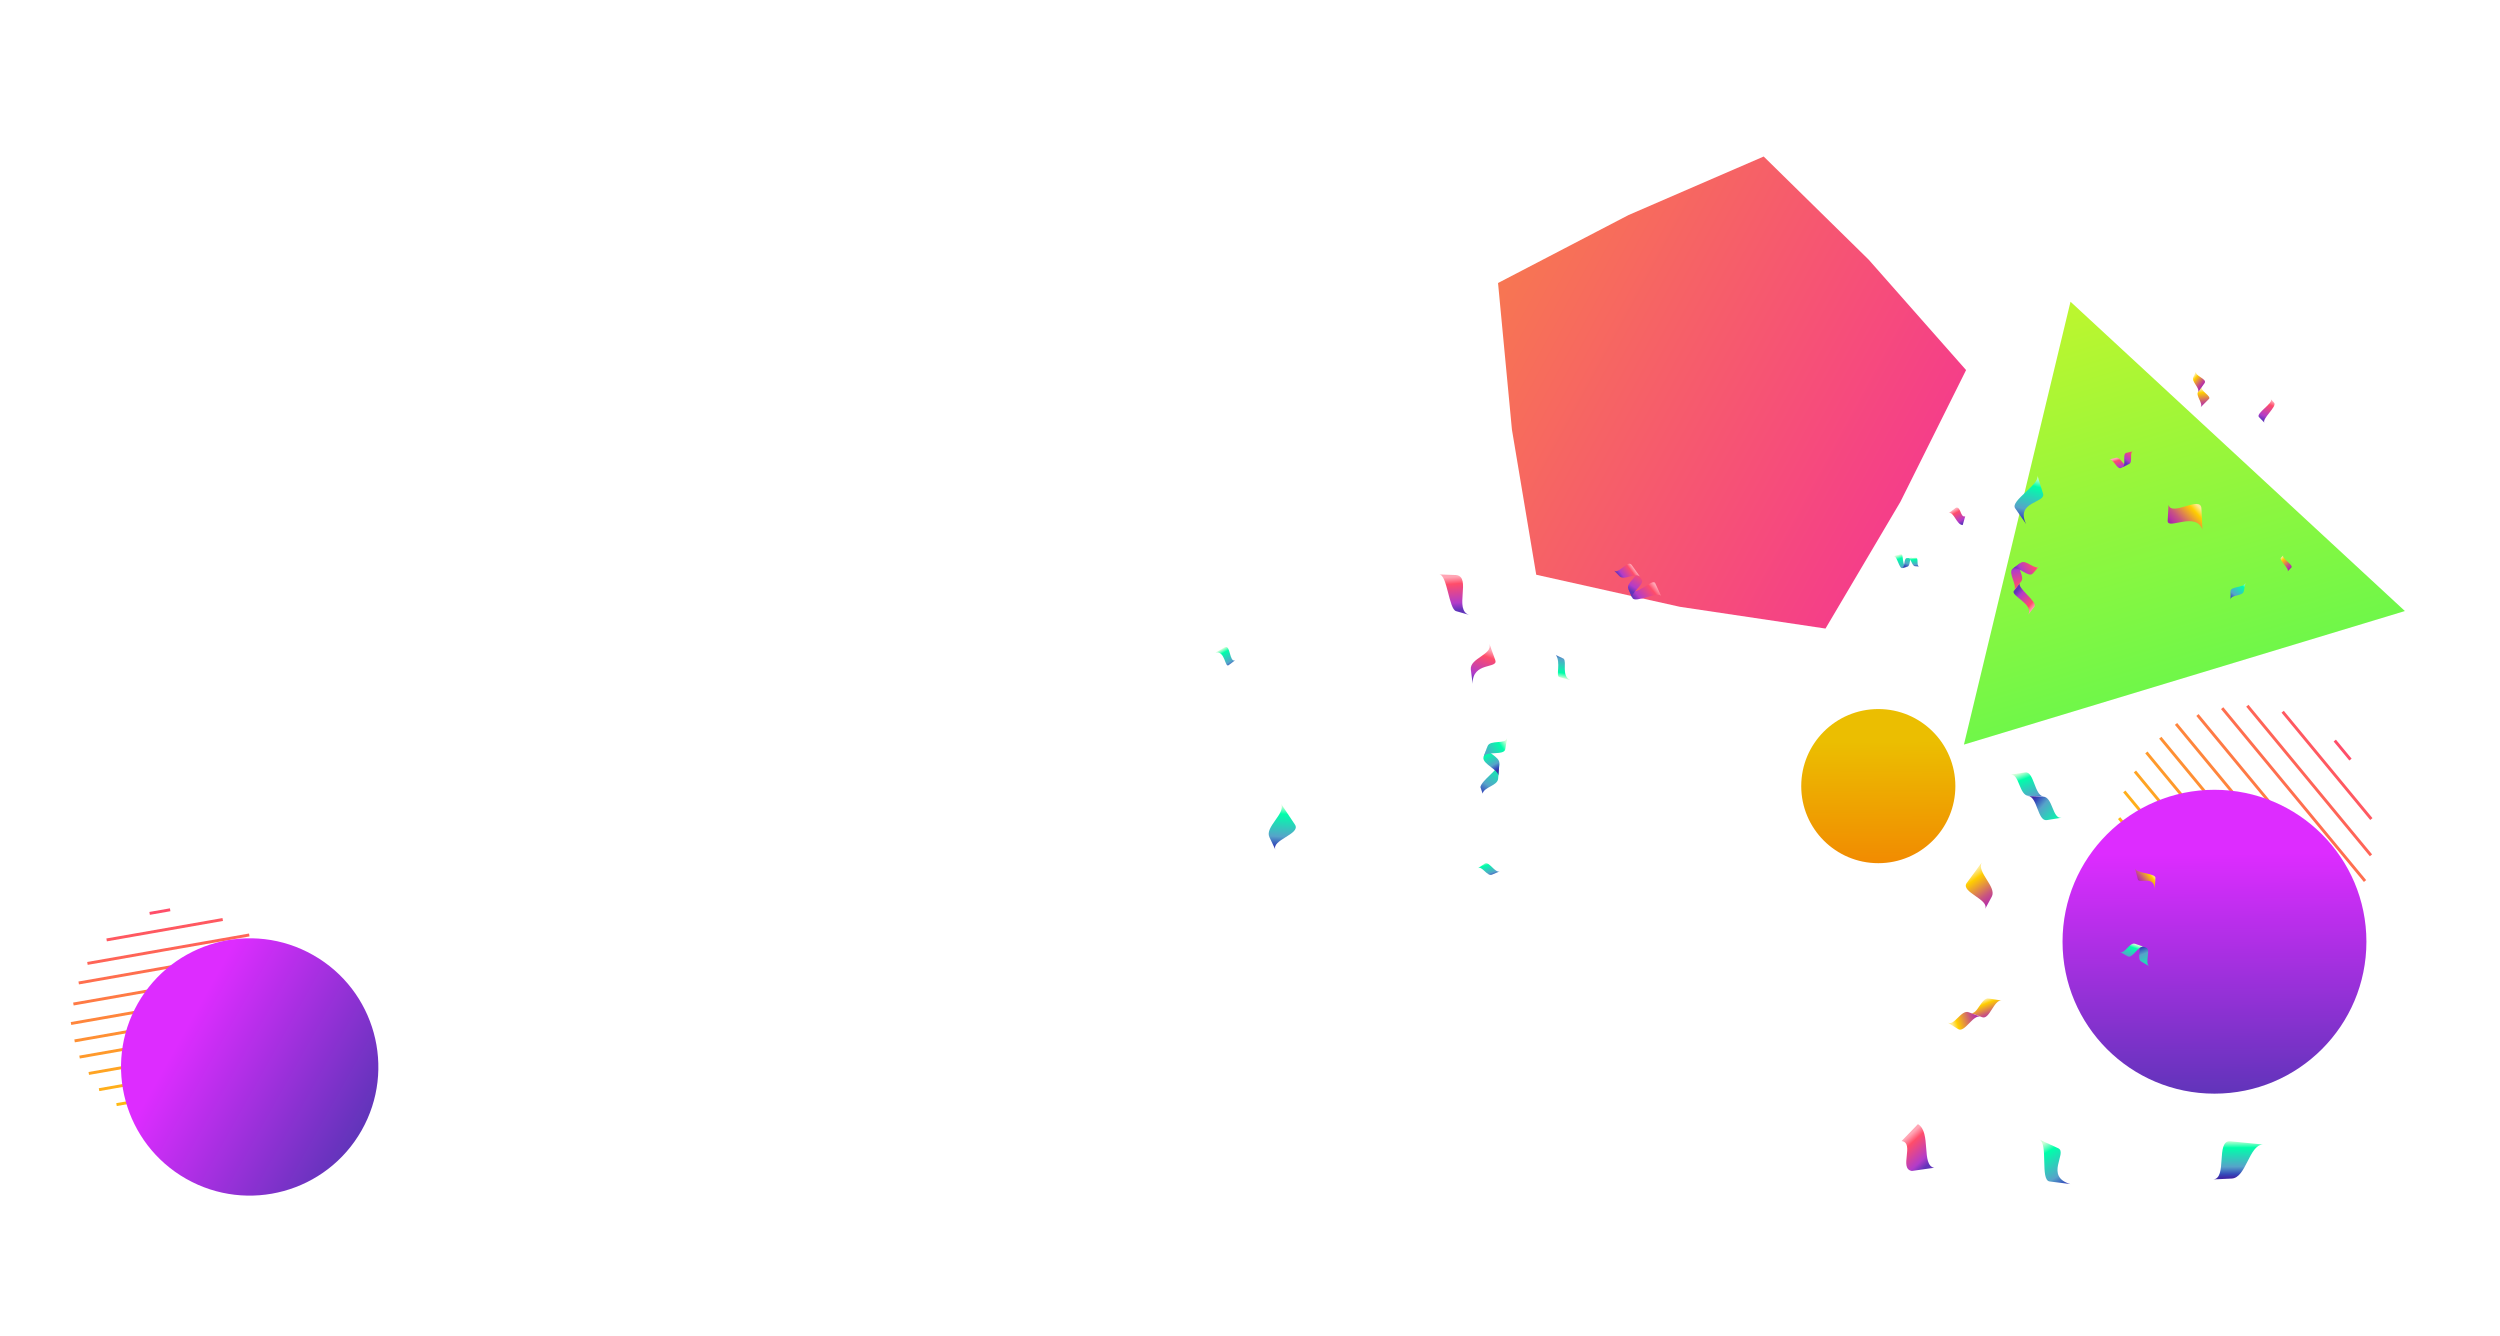 <svg width="1703" height="910" viewBox="0 0 1703 910" fill="none" xmlns="http://www.w3.org/2000/svg">
<path fill-rule="evenodd" clip-rule="evenodd" d="M1589.68 505.119L1600.37 518.059L1601.92 516.785L1591.22 503.845L1589.68 505.119ZM1554.17 485.466L1614.59 558.574L1616.14 557.299L1555.71 484.192L1554.17 485.466ZM1614.33 583.29L1530.11 481.392L1531.66 480.118L1615.87 582.016L1614.33 583.29ZM1512.97 483.043L1610.29 600.791L1611.83 599.517L1514.51 481.769L1512.97 483.043ZM1601.2 614.832L1496.13 487.703L1497.67 486.429L1602.74 613.558L1601.2 614.832ZM1592.23 627.692L1481.54 493.77L1483.08 492.496L1593.77 626.418L1592.23 627.692ZM1581.77 637.43L1470.81 503.184L1472.35 501.91L1583.31 636.156L1581.77 637.43ZM1461.33 513.198L1569.34 643.886L1570.89 642.612L1462.87 511.924L1461.33 513.198ZM1555.67 649.741L1453.54 526.17L1455.08 524.896L1557.21 648.467L1555.67 649.741ZM1446.28 539.79L1540.4 653.656L1541.94 652.382L1447.83 538.516L1446.28 539.79ZM1522.98 654.983L1442.77 557.938L1444.31 556.664L1524.52 653.709L1522.98 654.983ZM1443 580.614L1500.22 649.84L1501.76 648.566L1444.54 579.34L1443 580.614ZM1465.69 630.463L1455 617.524L1456.54 616.25L1467.23 629.189L1465.69 630.463Z" fill="url(#paint0_linear)"/>
<path fill-rule="evenodd" clip-rule="evenodd" d="M102.093 623.186L116.093 620.724L115.746 618.755L101.747 621.216L102.093 623.186ZM72.799 641.259L151.895 627.351L151.549 625.381L72.453 639.289L72.799 641.259ZM169.983 637.881L59.738 657.266L59.392 655.297L169.636 635.911L169.983 637.881ZM53.781 670.581L181.175 648.18L180.829 646.21L53.435 668.612L53.781 670.581ZM187.713 660.741L50.17 684.927L49.824 682.957L187.367 658.771L187.713 660.741ZM193.428 672.725L48.536 698.203L48.189 696.234L193.082 670.755L193.428 672.725ZM196.221 684.501L50.978 710.041L50.632 708.071L195.874 682.531L196.221 684.501ZM54.359 721.06L195.751 696.196L195.405 694.227L54.012 719.09L54.359 721.06ZM194.344 708.711L60.651 732.22L60.304 730.25L193.998 706.741L194.344 708.711ZM67.644 743.258L190.837 721.595L190.491 719.625L67.297 741.288L67.644 743.258ZM184.53 734.972L79.535 753.435L79.189 751.465L184.184 733.002L184.53 734.972ZM96.327 762.749L171.224 749.579L170.877 747.609L95.981 760.779L96.327 762.749ZM142.517 766.894L128.517 769.356L128.171 767.386L142.17 764.924L142.517 766.894Z" fill="url(#paint1_linear)"/>
<g filter="url(#filter0_d)">
<circle cx="1518.5" cy="651.5" r="103.5" fill="url(#paint2_linear)"/>
</g>
<g filter="url(#filter1_d)">
<circle cx="180.092" cy="736.814" r="87.637" transform="rotate(-60.399 180.092 736.814)" fill="url(#paint3_linear)"/>
</g>
<g filter="url(#filter2_d)">
<path d="M1425.43 220.525L1653.22 431.24L1352.83 522.216L1425.43 220.525Z" fill="url(#paint4_linear)"/>
</g>
<g filter="url(#filter3_d)">
<path d="M1035.46 207.779L1124.4 161.467L1216.42 121.615L1287.95 191.894L1354.29 267.095L1309.55 356.842L1258.53 443.171L1159.35 428.358L1061.48 406.511L1044.92 307.61L1035.46 207.779Z" fill="url(#paint5_linear)"/>
</g>
<g filter="url(#filter4_d)">
<circle cx="1294.5" cy="550.501" r="52.5" fill="url(#paint6_linear)"/>
</g>
<path d="M836.896 453.161C834.255 454.829 834.672 443.152 827.999 444.542L834.394 440.928C838.286 438.842 837.313 451.354 841.345 449.825L836.896 453.161Z" fill="url(#paint7_linear)"/>
<path d="M882.216 561.873C886.108 568.268 865.673 572.161 868.87 578.972L864.699 570.214C861.502 563.402 875.821 554.227 872.763 547.693L882.216 561.873Z" fill="url(#paint8_linear)"/>
<path d="M1127.58 397.276C1125.78 393.244 1113.68 408.119 1109.09 400.89L1112.01 407.285C1113.82 411.317 1129.81 402.28 1131.61 406.173L1127.58 397.276Z" fill="url(#paint9_linear)"/>
<path d="M1109.23 401.168C1107.29 396.998 1116.88 392.41 1114.24 388.935L1118.27 394.634C1120.77 398.249 1110.21 403.671 1112.01 407.702L1109.23 401.168Z" fill="url(#paint10_linear)"/>
<path d="M1111.46 384.764C1108.68 381.15 1102.42 391.715 1099.36 388.518L1103.25 392.549C1106.31 395.747 1114.24 389.769 1117.16 392.827L1111.46 384.764Z" fill="url(#paint11_linear)"/>
<path d="M991.902 416.321C986.897 414.931 985.924 391.437 980.363 391.298L991.762 391.715C1002.88 392.688 989.816 415.904 1001.08 418.963L991.902 416.321Z" fill="url(#paint12_linear)"/>
<path d="M1065.16 448.712C1067.53 450.937 1063.36 460.529 1069.75 463.309L1062.11 461.224C1059.74 460.39 1063.36 451.354 1059.88 446.21L1065.16 448.712Z" fill="url(#paint13_linear)"/>
<path d="M1018.59 449.686C1020.82 455.802 1002.88 450.52 1003.16 465.812L1001.91 455.941C1001.22 448.295 1017.2 445.793 1014.56 438.564L1018.59 449.686Z" fill="url(#paint14_linear)"/>
<path d="M1020.54 530.316C1020.26 535.321 1010.95 536.016 1009.97 540.603L1008.44 536.155C1009.42 531.428 1020.4 524.616 1021.37 519.89L1020.54 530.316Z" fill="url(#paint15_linear)"/>
<path d="M1010.53 515.858C1009.56 520.585 1021.65 524.477 1020.68 529.065L1021.37 520.029C1021.65 515.163 1012.2 513.217 1013.17 508.49L1010.53 515.858Z" fill="url(#paint16_linear)"/>
<path d="M1025.4 510.297C1024.71 515.024 1012.2 511.131 1010.53 515.719L1013.31 508.351C1014.98 503.624 1025.96 507.378 1026.66 502.651L1025.4 510.297Z" fill="url(#paint17_linear)"/>
<path d="M1016.37 595.803C1013.03 597.332 1009.56 589.408 1006.64 591.494L1011.36 588.296C1014.28 586.35 1018.45 594.969 1021.65 593.579L1016.37 595.803Z" fill="url(#paint18_linear)"/>
<path d="M1456.29 598.977C1457.34 602.464 1467.01 595.953 1467.84 605.546L1468.28 598.132C1468.56 594.698 1455.28 595.138 1454.41 591.669L1456.29 598.977Z" fill="url(#paint19_linear)"/>
<path d="M1381.92 542.142C1375.37 541.971 1375.66 526.814 1369.52 527.754L1379.46 526.157C1385.7 525.139 1385.82 542.205 1392.18 542.533L1381.92 542.142Z" fill="url(#paint20_linear)"/>
<path d="M1391.81 542.671C1398.37 542.841 1398.07 557.998 1404.21 557.058L1394.27 558.656C1388.03 559.674 1387.91 542.607 1381.55 542.28L1391.81 542.671Z" fill="url(#paint21_linear)"/>
<path d="M1354.93 680.202C1349.45 679.169 1347.11 691.797 1342.25 689.943L1350.28 692.936C1355.32 694.81 1358.25 680.736 1363.58 681.574L1354.93 680.202Z" fill="url(#paint22_linear)"/>
<path d="M1341.14 689.557C1335.94 687.489 1331.21 699.327 1326.71 696.535L1333.86 701.033C1338.36 703.825 1344.12 690.677 1349.24 692.648L1341.14 689.557Z" fill="url(#paint23_linear)"/>
<path d="M1339.66 601.555C1335.43 607.851 1355.77 612.789 1352.13 619.415L1356.78 610.854C1360.42 604.228 1346.4 594.196 1349.94 587.649L1339.66 601.555Z" fill="url(#paint24_linear)"/>
<path d="M1402.24 782.272C1408.38 785.506 1392.56 801.306 1410.29 806.584L1396.18 804.803C1389.6 804.008 1395.38 779.137 1389.21 776.254L1402.24 782.272Z" fill="url(#paint25_linear)"/>
<path d="M1306.49 765.775C1315.77 771.124 1308.52 793.972 1317.6 795.479L1302.35 797.662C1293.28 796.154 1304.48 778.617 1295.39 777.285L1306.49 765.775Z" fill="url(#paint26_linear)"/>
<path d="M1464.06 658.166C1460.64 656.111 1465.56 646.691 1461.87 645.495L1455.95 643.528C1459.72 644.821 1455.11 653.03 1458.62 655.006L1464.06 658.166Z" fill="url(#paint27_linear)"/>
<path d="M1449.33 651.432C1452.67 653.39 1456.65 643.603 1460.5 644.993L1454.5 642.928C1450.65 641.538 1447.31 650.328 1443.97 648.37L1449.33 651.432Z" fill="url(#paint28_linear)"/>
<path d="M1519.11 777.41C1509.22 776.881 1517.43 802.988 1507.53 803.434L1520.2 802.841C1530.11 802.395 1531.98 780.035 1541.44 779.629L1519.11 777.41Z" fill="url(#paint29_linear)"/>
<path d="M1528.5 402.701C1527.9 406.401 1519.4 404.9 1519.5 408.5L1519.4 402.8C1519.4 399.2 1528.9 400.5 1529.6 397L1528.5 402.701Z" fill="url(#paint30_linear)"/>
<path d="M1553.8 379.901C1552.2 381.601 1559.9 387.601 1558.3 389.301L1560.9 386.601C1562.5 384.901 1553.8 380.001 1555.4 378.301L1553.8 379.901Z" fill="url(#paint31_linear)"/>
<path d="M1549.1 274.301C1551.5 276.801 1540.3 285.601 1542.6 288.001L1538.8 284.101C1536.4 281.601 1549.1 274.401 1546.8 271.901L1549.1 274.301Z" fill="url(#paint32_linear)"/>
<path d="M1391.8 336.501C1393.3 342.701 1372.8 341.601 1380.2 357.001L1372.7 346.201C1369.2 341.201 1389.8 329.901 1387.9 323.801L1391.8 336.501Z" fill="url(#paint33_linear)"/>
<path d="M1337 357.7C1332.8 357.6 1330.9 348.3 1327.5 349.5L1332.4 345.9C1335.8 344.7 1335.3 352.9 1338.7 351.7L1337 357.7Z" fill="url(#paint34_linear)"/>
<path d="M1476.6 354.901C1476.6 361.101 1495.8 348.201 1500.3 360.801L1499.6 346.201C1499 337.401 1479.1 352.201 1477.2 343.801L1476.6 354.901Z" fill="url(#paint35_linear)"/>
<path d="M1504.5 272.001C1507.3 270.001 1498 266.101 1500 263.301L1497.4 266.801C1495.4 269.501 1501 274.801 1499.1 277.401L1504.5 272.001Z" fill="url(#paint36_linear)"/>
<path d="M1501.8 260.9C1503.7 258 1494.5 256 1496.1 253L1494.1 256.9C1492.5 259.9 1498.8 264.301 1497.3 267.201L1501.8 260.9Z" fill="url(#paint37_linear)"/>
<path d="M1294.9 377.6C1297.1 377 1295.1 386.6 1299.4 386.1L1295.9 387C1293.7 387.6 1292.2 378.3 1290 378.9L1294.9 377.6Z" fill="url(#paint38_linear)"/>
<path d="M1299.3 386C1301.6 385.4 1300.3 380.2 1302.5 380L1298.9 380.201C1296.7 380.301 1297.9 386.3 1295.7 386.9L1299.3 386Z" fill="url(#paint39_linear)"/>
<path d="M1305 379.9C1307.3 379.8 1305.2 385.7 1307.4 385.9L1304.5 385.7C1302.3 385.5 1302 380.5 1299.9 380.3L1305 379.9Z" fill="url(#paint40_linear)"/>
<path d="M1436.6 313C1439.6 312.2 1442.1 320.1 1444.8 318.8L1449.2 316.7C1446.5 318 1444.5 311 1441.4 311.8L1436.6 313Z" fill="url(#paint41_linear)"/>
<path d="M1448.4 308.501C1445.5 309.201 1448.6 316.901 1445.8 318.201L1450.3 316.101C1453.2 314.801 1450.2 308.101 1453.1 307.401L1448.4 308.501Z" fill="url(#paint42_linear)"/>
<path d="M1371.9 402.4C1369.2 405.8 1385.8 411.6 1381.6 418.8L1385.8 413.4C1388.5 410 1373.4 400.3 1376 397L1371.9 402.4Z" fill="url(#paint43_linear)"/>
<path d="M1370.8 387.6C1367.8 390.6 1374.6 399 1371.9 402.4L1376.9 396C1379.4 392.5 1373.3 386.5 1376.4 383.4L1370.8 387.6Z" fill="url(#paint44_linear)"/>
<path d="M1384.7 390.7C1381.8 393.9 1374.4 384.9 1370.9 387.5L1376.5 383.4C1380.1 380.7 1386.4 388.9 1389.2 385.7L1384.7 390.7Z" fill="url(#paint45_linear)"/>
<defs>
<filter id="filter0_d" x="1355" y="488" width="307" height="307" filterUnits="userSpaceOnUse" color-interpolation-filters="sRGB">
<feFlood flood-opacity="0" result="BackgroundImageFix"/>
<feColorMatrix in="SourceAlpha" type="matrix" values="0 0 0 0 0 0 0 0 0 0 0 0 0 0 0 0 0 0 127 0"/>
<feOffset dx="-10" dy="-10"/>
<feGaussianBlur stdDeviation="25"/>
<feColorMatrix type="matrix" values="0 0 0 0 0.698 0 0 0 0 0.235 0 0 0 0 0.788 0 0 0 0.62 0"/>
<feBlend mode="normal" in2="BackgroundImageFix" result="effect1_dropShadow"/>
<feBlend mode="normal" in="SourceGraphic" in2="effect1_dropShadow" result="shape"/>
</filter>
<filter id="filter1_d" x="0.604" y="557.326" width="338.977" height="338.977" filterUnits="userSpaceOnUse" color-interpolation-filters="sRGB">
<feFlood flood-opacity="0" result="BackgroundImageFix"/>
<feColorMatrix in="SourceAlpha" type="matrix" values="0 0 0 0 0 0 0 0 0 0 0 0 0 0 0 0 0 0 127 0"/>
<feOffset dx="-10" dy="-10"/>
<feGaussianBlur stdDeviation="25"/>
<feColorMatrix type="matrix" values="0 0 0 0 0.698 0 0 0 0 0.235 0 0 0 0 0.788 0 0 0 0.62 0"/>
<feBlend mode="normal" in2="BackgroundImageFix" result="effect1_dropShadow"/>
<feBlend mode="normal" in="SourceGraphic" in2="effect1_dropShadow" result="shape"/>
</filter>
<filter id="filter2_d" x="1210.24" y="110.037" width="477.985" height="447.178" filterUnits="userSpaceOnUse" color-interpolation-filters="sRGB">
<feFlood flood-opacity="0" result="BackgroundImageFix"/>
<feColorMatrix in="SourceAlpha" type="matrix" values="0 0 0 0 0 0 0 0 0 0 0 0 0 0 0 0 0 0 127 0"/>
<feOffset dx="-15" dy="-15"/>
<feGaussianBlur stdDeviation="25"/>
<feColorMatrix type="matrix" values="0 0 0 0 0.349 0 0 0 0 0.965 0 0 0 0 0.29 0 0 0 0.54 0"/>
<feBlend mode="normal" in2="BackgroundImageFix" result="effect1_dropShadow"/>
<feBlend mode="normal" in="SourceGraphic" in2="effect1_dropShadow" result="shape"/>
</filter>
<filter id="filter3_d" x="892.987" y="0.331" width="529.032" height="533.959" filterUnits="userSpaceOnUse" color-interpolation-filters="sRGB">
<feFlood flood-opacity="0" result="BackgroundImageFix"/>
<feColorMatrix in="SourceAlpha" type="matrix" values="0 0 0 0 0 0 0 0 0 0 0 0 0 0 0 0 0 0 127 0"/>
<feOffset dx="-15" dy="-15"/>
<feGaussianBlur stdDeviation="25"/>
<feColorMatrix type="matrix" values="0 0 0 0 1 0 0 0 0 0.302 0 0 0 0 0.416 0 0 0 0.3 0"/>
<feBlend mode="normal" in2="BackgroundImageFix" result="effect1_dropShadow"/>
<feBlend mode="normal" in="SourceGraphic" in2="effect1_dropShadow" result="shape"/>
</filter>
<filter id="filter4_d" x="1177" y="433.001" width="205" height="205" filterUnits="userSpaceOnUse" color-interpolation-filters="sRGB">
<feFlood flood-opacity="0" result="BackgroundImageFix"/>
<feColorMatrix in="SourceAlpha" type="matrix" values="0 0 0 0 0 0 0 0 0 0 0 0 0 0 0 0 0 0 127 0"/>
<feOffset dx="-15" dy="-15"/>
<feGaussianBlur stdDeviation="25"/>
<feColorMatrix type="matrix" values="0 0 0 0 1 0 0 0 0 0.808 0 0 0 0 0 0 0 0 0.31 0"/>
<feBlend mode="normal" in2="BackgroundImageFix" result="effect1_dropShadow"/>
<feBlend mode="normal" in="SourceGraphic" in2="effect1_dropShadow" result="shape"/>
</filter>
<linearGradient id="paint0_linear" x1="1597.37" y1="511.285" x2="1460.61" y2="624.317" gradientUnits="userSpaceOnUse">
<stop stop-color="#FF4D6A"/>
<stop offset="1" stop-color="#FFCE00"/>
</linearGradient>
<linearGradient id="paint1_linear" x1="109.796" y1="619.801" x2="135.867" y2="768.063" gradientUnits="userSpaceOnUse">
<stop stop-color="#FF4D6A"/>
<stop offset="1" stop-color="#FFCE00"/>
</linearGradient>
<linearGradient id="paint2_linear" x1="1517.72" y1="591.579" x2="1518.5" y2="755" gradientUnits="userSpaceOnUse">
<stop stop-color="#DD2CFF"/>
<stop offset="1" stop-color="#6134BA"/>
</linearGradient>
<linearGradient id="paint3_linear" x1="179.433" y1="686.076" x2="180.092" y2="824.451" gradientUnits="userSpaceOnUse">
<stop stop-color="#DD2CFF"/>
<stop offset="1" stop-color="#6134BA"/>
</linearGradient>
<linearGradient id="paint4_linear" x1="1425.43" y1="220.525" x2="1528.89" y2="562.129" gradientUnits="userSpaceOnUse">
<stop stop-color="#BDF62E"/>
<stop offset="1" stop-color="#56F752"/>
</linearGradient>
<linearGradient id="paint5_linear" x1="1035.46" y1="207.779" x2="1335.01" y2="370.689" gradientUnits="userSpaceOnUse">
<stop stop-color="#F77652"/>
<stop offset="1" stop-color="#F5398E"/>
</linearGradient>
<linearGradient id="paint6_linear" x1="1294.11" y1="520.106" x2="1294.5" y2="603.001" gradientUnits="userSpaceOnUse">
<stop stop-color="#EBBE01"/>
<stop offset="1" stop-color="#F18B01"/>
</linearGradient>
<linearGradient id="paint7_linear" x1="838.998" y1="454.926" x2="832.129" y2="442.353" gradientUnits="userSpaceOnUse">
<stop stop-color="#3E29A6"/>
<stop offset="0.092" stop-color="#344ABA"/>
<stop offset="0.293" stop-color="#56A3C9"/>
<stop offset="0.81" stop-color="#00FFAA"/>
<stop offset="1" stop-color="#CCFFD5"/>
</linearGradient>
<linearGradient id="paint8_linear" x1="872.616" y1="578.771" x2="874.415" y2="548.841" gradientUnits="userSpaceOnUse">
<stop stop-color="#3E29A6"/>
<stop offset="0.092" stop-color="#344ABA"/>
<stop offset="0.293" stop-color="#56A3C9"/>
<stop offset="0.81" stop-color="#00FFAA"/>
<stop offset="1" stop-color="#CCFFD5"/>
</linearGradient>
<linearGradient id="paint9_linear" x1="1112.39" y1="410.214" x2="1127.03" y2="398.029" gradientUnits="userSpaceOnUse">
<stop offset="0.092" stop-color="#6134BA"/>
<stop offset="0.293" stop-color="#B23CC9"/>
<stop offset="0.81" stop-color="#FF4D6A"/>
<stop offset="1" stop-color="#FFA6B5"/>
</linearGradient>
<linearGradient id="paint10_linear" x1="1109.81" y1="404.024" x2="1119.21" y2="388.487" gradientUnits="userSpaceOnUse">
<stop offset="0.092" stop-color="#6134BA"/>
<stop offset="0.293" stop-color="#B23CC9"/>
<stop offset="0.81" stop-color="#FF4D6A"/>
<stop offset="1" stop-color="#FFA6B5"/>
</linearGradient>
<linearGradient id="paint11_linear" x1="1103.05" y1="394.719" x2="1112.95" y2="387.277" gradientUnits="userSpaceOnUse">
<stop offset="0.092" stop-color="#6134BA"/>
<stop offset="0.293" stop-color="#B23CC9"/>
<stop offset="0.81" stop-color="#FF4D6A"/>
<stop offset="1" stop-color="#FFA6B5"/>
</linearGradient>
<linearGradient id="paint12_linear" x1="991.751" y1="418.146" x2="989.788" y2="392.96" gradientUnits="userSpaceOnUse">
<stop offset="0.092" stop-color="#6134BA"/>
<stop offset="0.293" stop-color="#B23CC9"/>
<stop offset="0.81" stop-color="#FF4D6A"/>
<stop offset="1" stop-color="#FFA6B5"/>
</linearGradient>
<linearGradient id="paint13_linear" x1="1066.65" y1="444.149" x2="1063.53" y2="461.751" gradientUnits="userSpaceOnUse">
<stop stop-color="#3E29A6"/>
<stop offset="0.092" stop-color="#344ABA"/>
<stop offset="0.293" stop-color="#56A3C9"/>
<stop offset="0.81" stop-color="#00FFAA"/>
<stop offset="1" stop-color="#CCFFD5"/>
</linearGradient>
<linearGradient id="paint14_linear" x1="1005.44" y1="466.934" x2="1013.95" y2="442.565" gradientUnits="userSpaceOnUse">
<stop offset="0.092" stop-color="#6134BA"/>
<stop offset="0.293" stop-color="#B23CC9"/>
<stop offset="0.81" stop-color="#FF4D6A"/>
<stop offset="1" stop-color="#FFA6B5"/>
</linearGradient>
<linearGradient id="paint15_linear" x1="1008.57" y1="542.186" x2="1025.37" y2="517.04" gradientUnits="userSpaceOnUse">
<stop stop-color="#3E29A6"/>
<stop offset="0.092" stop-color="#344ABA"/>
<stop offset="0.293" stop-color="#56A3C9"/>
<stop offset="0.81" stop-color="#00FFAA"/>
<stop offset="1" stop-color="#CCFFD5"/>
</linearGradient>
<linearGradient id="paint16_linear" x1="1019.53" y1="525.194" x2="1012.29" y2="510.965" gradientUnits="userSpaceOnUse">
<stop stop-color="#3E29A6"/>
<stop offset="0.092" stop-color="#344ABA"/>
<stop offset="0.293" stop-color="#56A3C9"/>
<stop offset="0.81" stop-color="#00FFAA"/>
<stop offset="1" stop-color="#CCFFD5"/>
</linearGradient>
<linearGradient id="paint17_linear" x1="1006.99" y1="517.992" x2="1025.51" y2="505.051" gradientUnits="userSpaceOnUse">
<stop stop-color="#3E29A6"/>
<stop offset="0.092" stop-color="#344ABA"/>
<stop offset="0.293" stop-color="#56A3C9"/>
<stop offset="0.81" stop-color="#00FFAA"/>
<stop offset="1" stop-color="#CCFFD5"/>
</linearGradient>
<linearGradient id="paint18_linear" x1="1015.82" y1="597.958" x2="1012.44" y2="587.102" gradientUnits="userSpaceOnUse">
<stop stop-color="#3E29A6"/>
<stop offset="0.092" stop-color="#344ABA"/>
<stop offset="0.293" stop-color="#56A3C9"/>
<stop offset="0.81" stop-color="#00FFAA"/>
<stop offset="1" stop-color="#CCFFD5"/>
</linearGradient>
<linearGradient id="paint19_linear" x1="1457.94" y1="601.282" x2="1466.01" y2="594.775" gradientUnits="userSpaceOnUse">
<stop stop-color="#A629A6"/>
<stop offset="0.092" stop-color="#BA34A2"/>
<stop offset="0.293" stop-color="#C9567E"/>
<stop offset="0.81" stop-color="#FFCE00"/>
<stop offset="1" stop-color="#FFEA90"/>
</linearGradient>
<linearGradient id="paint20_linear" x1="1386.32" y1="549.521" x2="1377.39" y2="526.148" gradientUnits="userSpaceOnUse">
<stop stop-color="#3E29A6"/>
<stop offset="0.092" stop-color="#344ABA"/>
<stop offset="0.293" stop-color="#56A3C9"/>
<stop offset="0.81" stop-color="#00FFAA"/>
<stop offset="1" stop-color="#CCFFD5"/>
</linearGradient>
<linearGradient id="paint21_linear" x1="1384.88" y1="543.626" x2="1406.73" y2="562.82" gradientUnits="userSpaceOnUse">
<stop stop-color="#3E29A6"/>
<stop offset="0.092" stop-color="#344ABA"/>
<stop offset="0.293" stop-color="#56A3C9"/>
<stop offset="0.81" stop-color="#00FFAA"/>
<stop offset="1" stop-color="#CCFFD5"/>
</linearGradient>
<linearGradient id="paint22_linear" x1="1356.04" y1="693.907" x2="1351.13" y2="681.586" gradientUnits="userSpaceOnUse">
<stop stop-color="#A629A6"/>
<stop offset="0.092" stop-color="#BA34A2"/>
<stop offset="0.293" stop-color="#C9567E"/>
<stop offset="0.81" stop-color="#FFCE00"/>
<stop offset="1" stop-color="#FFEA90"/>
</linearGradient>
<linearGradient id="paint23_linear" x1="1347.6" y1="692.4" x2="1329.84" y2="697.586" gradientUnits="userSpaceOnUse">
<stop stop-color="#A629A6"/>
<stop offset="0.092" stop-color="#BA34A2"/>
<stop offset="0.293" stop-color="#C9567E"/>
<stop offset="0.81" stop-color="#FFCE00"/>
<stop offset="1" stop-color="#FFEA90"/>
</linearGradient>
<linearGradient id="paint24_linear" x1="1357.89" y1="615.142" x2="1343.49" y2="594.475" gradientUnits="userSpaceOnUse">
<stop stop-color="#A629A6"/>
<stop offset="0.092" stop-color="#BA34A2"/>
<stop offset="0.293" stop-color="#C9567E"/>
<stop offset="0.81" stop-color="#FFCE00"/>
<stop offset="1" stop-color="#FFEA90"/>
</linearGradient>
<linearGradient id="paint25_linear" x1="1408.18" y1="809.043" x2="1390.48" y2="779.714" gradientUnits="userSpaceOnUse">
<stop stop-color="#3E29A6"/>
<stop offset="0.092" stop-color="#344ABA"/>
<stop offset="0.293" stop-color="#56A3C9"/>
<stop offset="0.81" stop-color="#00FFAA"/>
<stop offset="1" stop-color="#CCFFD5"/>
</linearGradient>
<linearGradient id="paint26_linear" x1="1315.66" y1="794.613" x2="1298.37" y2="775.516" gradientUnits="userSpaceOnUse">
<stop offset="0.092" stop-color="#6134BA"/>
<stop offset="0.293" stop-color="#B23CC9"/>
<stop offset="0.81" stop-color="#FF4D6A"/>
<stop offset="1" stop-color="#FFA6B5"/>
</linearGradient>
<linearGradient id="paint27_linear" x1="1457.87" y1="644.154" x2="1465.5" y2="663.625" gradientUnits="userSpaceOnUse">
<stop stop-color="#3E29A6"/>
<stop offset="0.092" stop-color="#344ABA"/>
<stop offset="0.293" stop-color="#56A3C9"/>
<stop offset="0.81" stop-color="#00FFAA"/>
<stop offset="1" stop-color="#CCFFD5"/>
</linearGradient>
<linearGradient id="paint28_linear" x1="1449.16" y1="655.55" x2="1453.45" y2="642.962" gradientUnits="userSpaceOnUse">
<stop stop-color="#3E29A6"/>
<stop offset="0.092" stop-color="#344ABA"/>
<stop offset="0.293" stop-color="#56A3C9"/>
<stop offset="0.81" stop-color="#00FFAA"/>
<stop offset="1" stop-color="#CCFFD5"/>
</linearGradient>
<linearGradient id="paint29_linear" x1="1524.67" y1="802.095" x2="1524.46" y2="777.071" gradientUnits="userSpaceOnUse">
<stop stop-color="#3E29A6"/>
<stop offset="0.092" stop-color="#344ABA"/>
<stop offset="0.293" stop-color="#56A3C9"/>
<stop offset="0.81" stop-color="#00FFAA"/>
<stop offset="1" stop-color="#CCFFD5"/>
</linearGradient>
<linearGradient id="paint30_linear" x1="1519.24" y1="408.44" x2="1528.8" y2="396.588" gradientUnits="userSpaceOnUse">
<stop stop-color="#3E29A6"/>
<stop offset="0.092" stop-color="#344ABA"/>
<stop offset="0.293" stop-color="#56A3C9"/>
<stop offset="0.81" stop-color="#00FFAA"/>
<stop offset="1" stop-color="#CCFFD5"/>
</linearGradient>
<linearGradient id="paint31_linear" x1="1559.98" y1="387.356" x2="1553.63" y2="380.15" gradientUnits="userSpaceOnUse">
<stop stop-color="#A629A6"/>
<stop offset="0.092" stop-color="#BA34A2"/>
<stop offset="0.293" stop-color="#C9567E"/>
<stop offset="0.81" stop-color="#FFCE00"/>
<stop offset="1" stop-color="#FFEA90"/>
</linearGradient>
<linearGradient id="paint32_linear" x1="1540.66" y1="287.487" x2="1546.66" y2="272.781" gradientUnits="userSpaceOnUse">
<stop offset="0.092" stop-color="#6134BA"/>
<stop offset="0.293" stop-color="#B23CC9"/>
<stop offset="0.81" stop-color="#FF4D6A"/>
<stop offset="1" stop-color="#FFA6B5"/>
</linearGradient>
<linearGradient id="paint33_linear" x1="1377.87" y1="356.308" x2="1386.52" y2="324.985" gradientUnits="userSpaceOnUse">
<stop stop-color="#3E29A6"/>
<stop offset="0.092" stop-color="#344ABA"/>
<stop offset="0.293" stop-color="#56A3C9"/>
<stop offset="0.81" stop-color="#00FFAA"/>
<stop offset="1" stop-color="#CCFFD5"/>
</linearGradient>
<linearGradient id="paint34_linear" x1="1336.98" y1="357.733" x2="1331.33" y2="347.366" gradientUnits="userSpaceOnUse">
<stop offset="0.092" stop-color="#6134BA"/>
<stop offset="0.293" stop-color="#B23CC9"/>
<stop offset="0.81" stop-color="#FF4D6A"/>
<stop offset="1" stop-color="#FFA6B5"/>
</linearGradient>
<linearGradient id="paint35_linear" x1="1481.54" y1="358.969" x2="1497.13" y2="344.498" gradientUnits="userSpaceOnUse">
<stop stop-color="#A629A6"/>
<stop offset="0.092" stop-color="#BA34A2"/>
<stop offset="0.293" stop-color="#C9567E"/>
<stop offset="0.81" stop-color="#FFCE00"/>
<stop offset="1" stop-color="#FFEA90"/>
</linearGradient>
<linearGradient id="paint36_linear" x1="1501.9" y1="276.857" x2="1500.4" y2="265.151" gradientUnits="userSpaceOnUse">
<stop stop-color="#A629A6"/>
<stop offset="0.092" stop-color="#BA34A2"/>
<stop offset="0.293" stop-color="#C9567E"/>
<stop offset="0.81" stop-color="#FFCE00"/>
<stop offset="1" stop-color="#FFEA90"/>
</linearGradient>
<linearGradient id="paint37_linear" x1="1500.25" y1="263.09" x2="1493.55" y2="257.355" gradientUnits="userSpaceOnUse">
<stop stop-color="#A629A6"/>
<stop offset="0.092" stop-color="#BA34A2"/>
<stop offset="0.293" stop-color="#C9567E"/>
<stop offset="0.81" stop-color="#FFCE00"/>
<stop offset="1" stop-color="#FFEA90"/>
</linearGradient>
<linearGradient id="paint38_linear" x1="1297.31" y1="390.092" x2="1293.38" y2="378.313" gradientUnits="userSpaceOnUse">
<stop stop-color="#3E29A6"/>
<stop offset="0.092" stop-color="#344ABA"/>
<stop offset="0.293" stop-color="#56A3C9"/>
<stop offset="0.81" stop-color="#00FFAA"/>
<stop offset="1" stop-color="#CCFFD5"/>
</linearGradient>
<linearGradient id="paint39_linear" x1="1297.97" y1="386.913" x2="1301.5" y2="376.677" gradientUnits="userSpaceOnUse">
<stop stop-color="#3E29A6"/>
<stop offset="0.092" stop-color="#344ABA"/>
<stop offset="0.293" stop-color="#56A3C9"/>
<stop offset="0.81" stop-color="#00FFAA"/>
<stop offset="1" stop-color="#CCFFD5"/>
</linearGradient>
<linearGradient id="paint40_linear" x1="1304" y1="386.725" x2="1303.47" y2="379.887" gradientUnits="userSpaceOnUse">
<stop stop-color="#3E29A6"/>
<stop offset="0.092" stop-color="#344ABA"/>
<stop offset="0.293" stop-color="#56A3C9"/>
<stop offset="0.81" stop-color="#00FFAA"/>
<stop offset="1" stop-color="#CCFFD5"/>
</linearGradient>
<linearGradient id="paint41_linear" x1="1444.73" y1="320.732" x2="1442.08" y2="312.143" gradientUnits="userSpaceOnUse">
<stop offset="0.092" stop-color="#6134BA"/>
<stop offset="0.293" stop-color="#B23CC9"/>
<stop offset="0.81" stop-color="#FF4D6A"/>
<stop offset="1" stop-color="#FFA6B5"/>
</linearGradient>
<linearGradient id="paint42_linear" x1="1446.7" y1="315.892" x2="1453.58" y2="306.245" gradientUnits="userSpaceOnUse">
<stop offset="0.092" stop-color="#6134BA"/>
<stop offset="0.293" stop-color="#B23CC9"/>
<stop offset="0.81" stop-color="#FF4D6A"/>
<stop offset="1" stop-color="#FFA6B5"/>
</linearGradient>
<linearGradient id="paint43_linear" x1="1372.07" y1="401.904" x2="1385.66" y2="414.036" gradientUnits="userSpaceOnUse">
<stop offset="0.092" stop-color="#6134BA"/>
<stop offset="0.293" stop-color="#B23CC9"/>
<stop offset="0.81" stop-color="#FF4D6A"/>
<stop offset="1" stop-color="#FFA6B5"/>
</linearGradient>
<linearGradient id="paint44_linear" x1="1371.41" y1="382.365" x2="1376.75" y2="403.277" gradientUnits="userSpaceOnUse">
<stop offset="0.092" stop-color="#6134BA"/>
<stop offset="0.293" stop-color="#B23CC9"/>
<stop offset="0.81" stop-color="#FF4D6A"/>
<stop offset="1" stop-color="#FFA6B5"/>
</linearGradient>
<linearGradient id="paint45_linear" x1="1373.43" y1="391.575" x2="1387.77" y2="382.575" gradientUnits="userSpaceOnUse">
<stop offset="0.092" stop-color="#6134BA"/>
<stop offset="0.293" stop-color="#B23CC9"/>
<stop offset="0.81" stop-color="#FF4D6A"/>
<stop offset="1" stop-color="#FFA6B5"/>
</linearGradient>
</defs>
</svg>